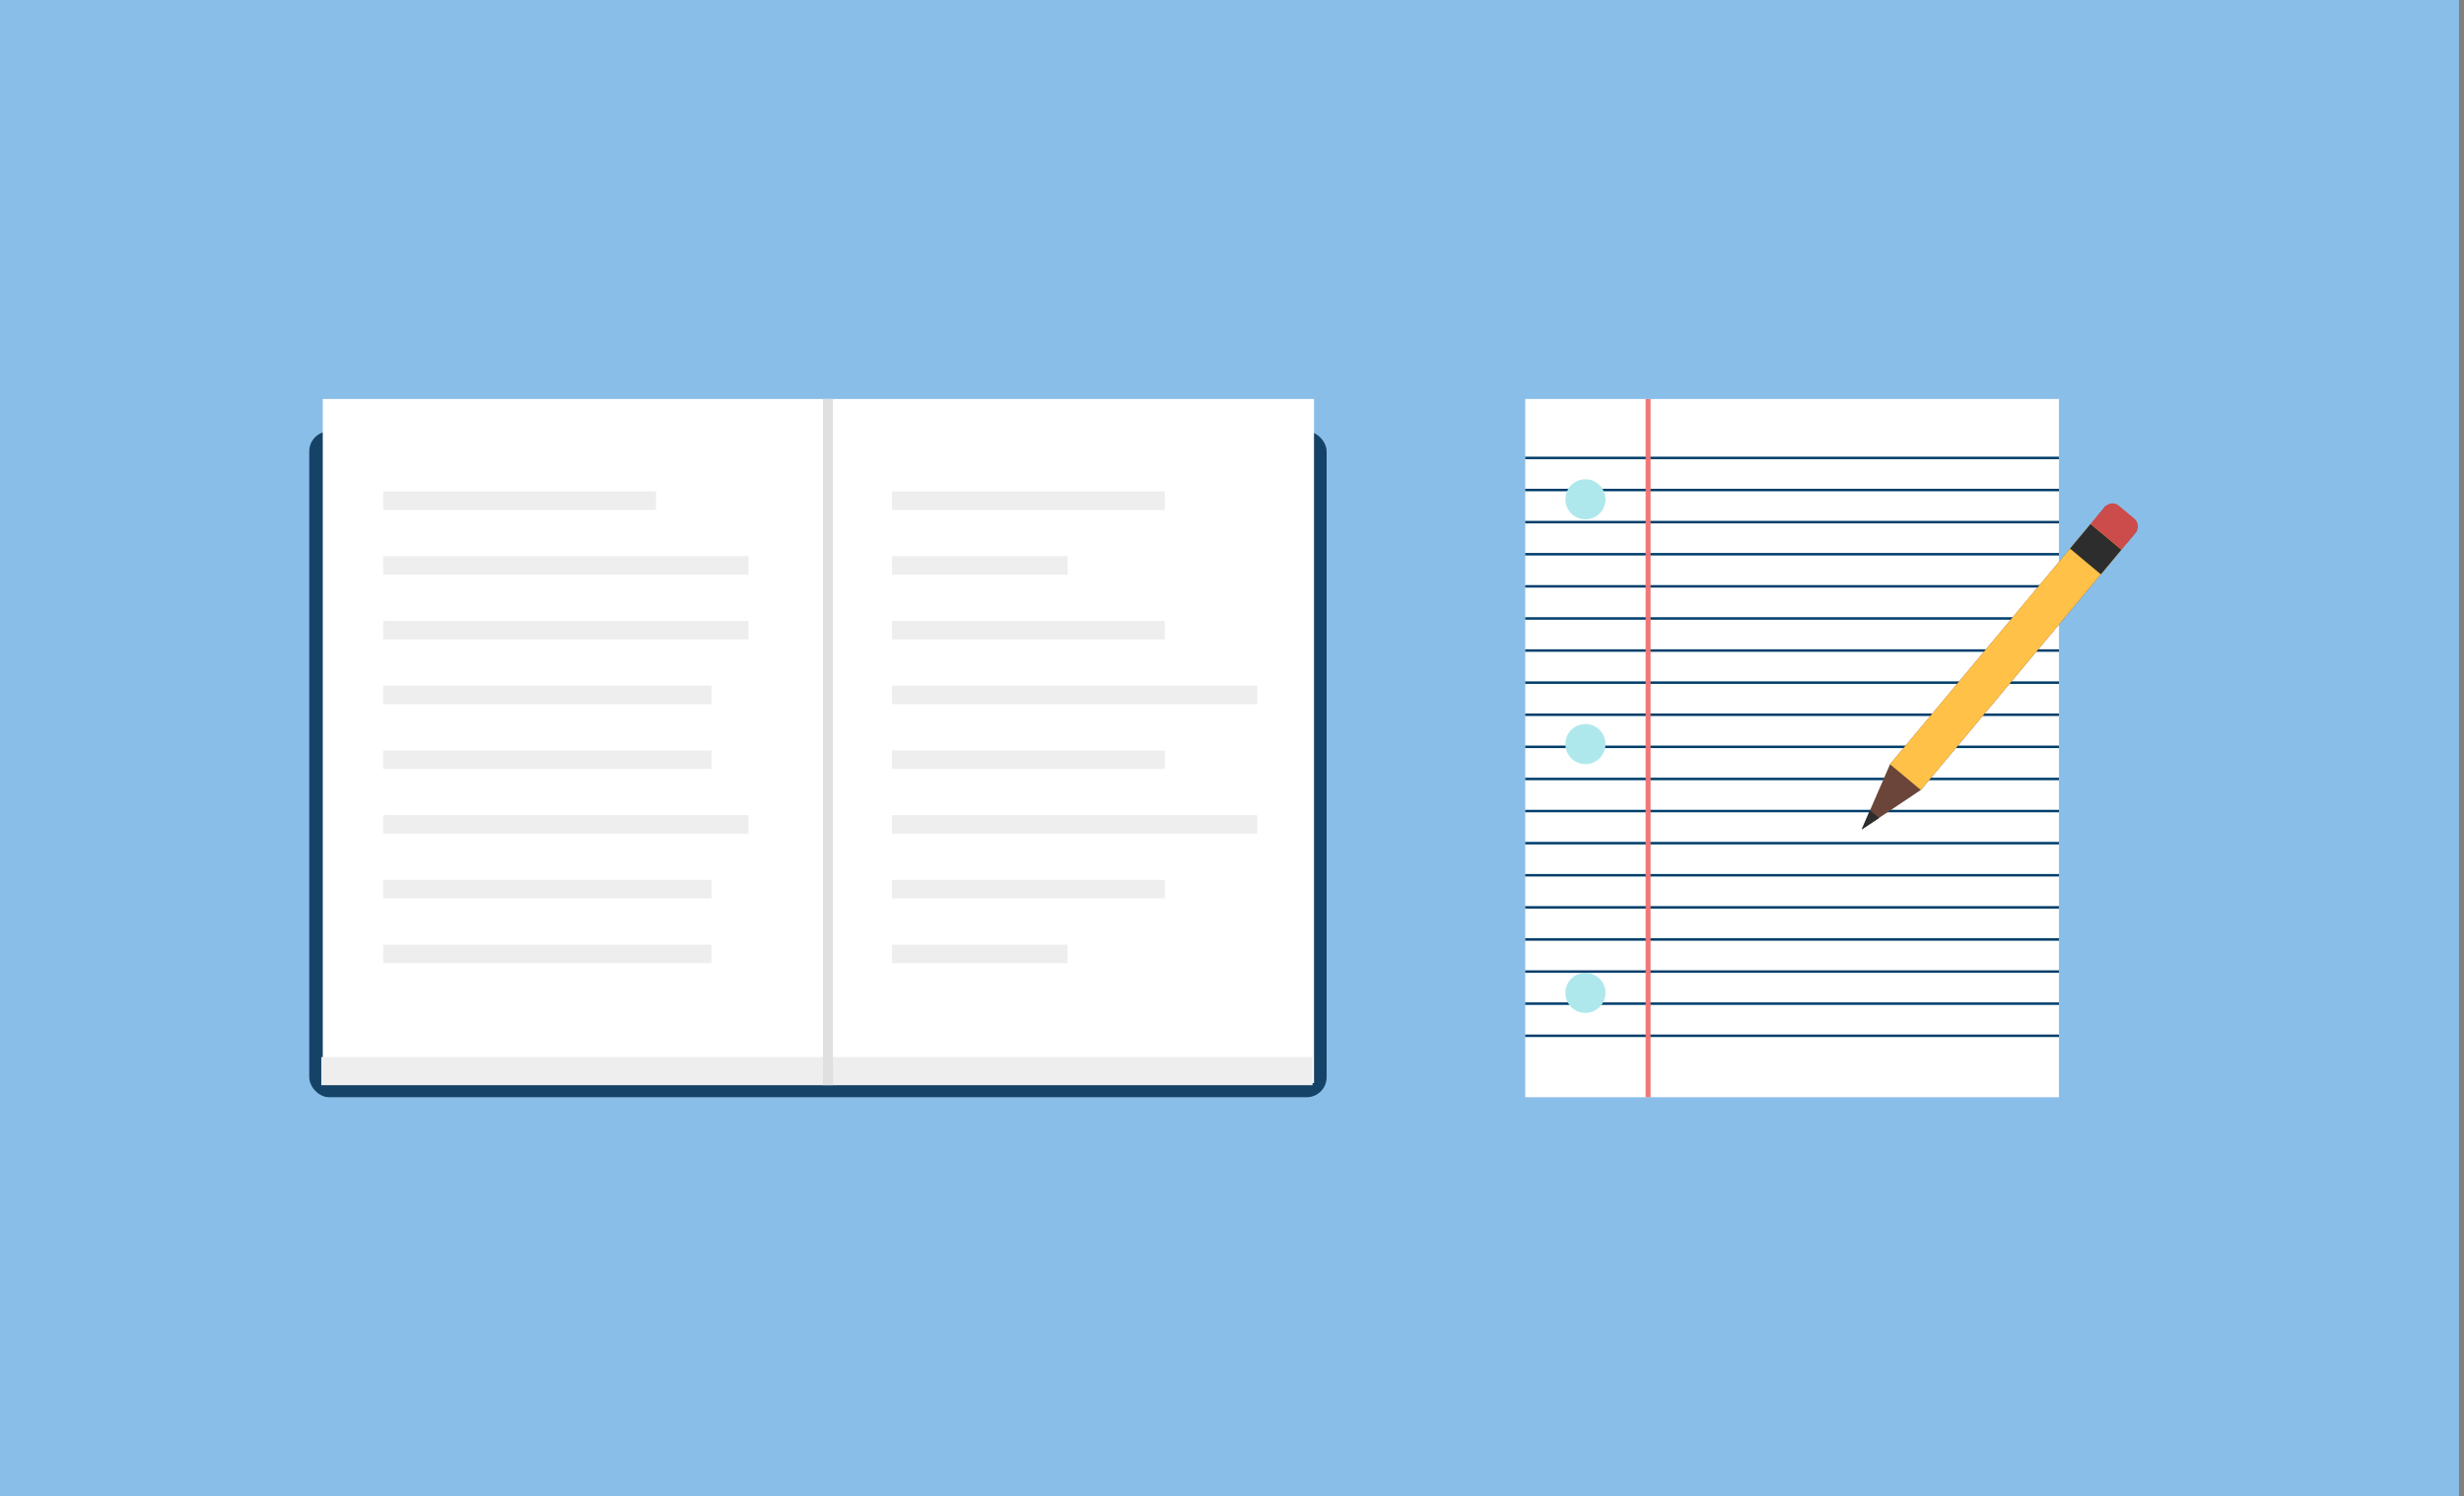 <svg width="247" height="150" viewBox="0 0 247 150" fill="none" xmlns="http://www.w3.org/2000/svg">
<rect x="0" y="0" width="247" height="150" fill="#808080" stroke="none"/>
<rect width="246.5" height="150" fill="#89BEE8"/>
<rect x="152.895" y="40.001" width="53.505" height="69.999" fill="white"/>
<line x1="152.895" y1="45.91" x2="206.4" y2="45.91" stroke="#003E6B" stroke-width="0.25"/>
<line x1="152.894" y1="81.311" x2="206.399" y2="81.311" stroke="#003E6B" stroke-width="0.25"/>
<line x1="152.894" y1="62.002" x2="206.399" y2="62.002" stroke="#003E6B" stroke-width="0.25"/>
<line x1="152.894" y1="97.402" x2="206.399" y2="97.402" stroke="#003E6B" stroke-width="0.25"/>
<line x1="152.894" y1="71.655" x2="206.399" y2="71.655" stroke="#003E6B" stroke-width="0.25"/>
<line x1="152.894" y1="52.344" x2="206.399" y2="52.344" stroke="#003E6B" stroke-width="0.25"/>
<line x1="152.894" y1="87.747" x2="206.399" y2="87.747" stroke="#003E6B" stroke-width="0.25"/>
<line x1="152.894" y1="58.782" x2="206.399" y2="58.782" stroke="#003E6B" stroke-width="0.25"/>
<line x1="152.894" y1="94.185" x2="206.399" y2="94.185" stroke="#003E6B" stroke-width="0.25"/>
<line x1="152.894" y1="74.873" x2="206.399" y2="74.873" stroke="#003E6B" stroke-width="0.25"/>
<line x1="152.894" y1="49.126" x2="206.399" y2="49.126" stroke="#003E6B" stroke-width="0.25"/>
<line x1="152.894" y1="84.529" x2="206.399" y2="84.529" stroke="#003E6B" stroke-width="0.25"/>
<line x1="152.894" y1="65.219" x2="206.399" y2="65.219" stroke="#003E6B" stroke-width="0.25"/>
<line x1="152.894" y1="100.619" x2="206.399" y2="100.619" stroke="#003E6B" stroke-width="0.25"/>
<line x1="152.894" y1="55.562" x2="206.399" y2="55.562" stroke="#003E6B" stroke-width="0.25"/>
<line x1="152.894" y1="90.966" x2="206.399" y2="90.966" stroke="#003E6B" stroke-width="0.25"/>
<line x1="152.894" y1="68.436" x2="206.399" y2="68.436" stroke="#003E6B" stroke-width="0.25"/>
<line x1="152.894" y1="103.839" x2="206.399" y2="103.839" stroke="#003E6B" stroke-width="0.25"/>
<line x1="152.894" y1="78.093" x2="206.399" y2="78.093" stroke="#003E6B" stroke-width="0.25"/>
<line x1="165.213" y1="40" x2="165.213" y2="109.999" stroke="#EE7878" stroke-width="0.5"/>
<circle cx="158.928" cy="50.058" r="2.011" fill="#AFE8EC"/>
<circle cx="158.928" cy="74.597" r="2.011" fill="#AFE8EC"/>
<circle cx="158.928" cy="99.539" r="2.011" fill="#AFE8EC"/>
<rect x="31" y="43.246" width="101.986" height="66.754" rx="2" fill="#154367"/>
<path d="M32.355 40.001H131.721V108.584H32.355V40.001Z" fill="white"/>
<path d="M32.207 105.979H131.574V108.795H32.207V105.979Z" fill="#EEEEEE"/>
<line x1="82.994" y1="40.001" x2="82.994" y2="108.793" stroke="#E0E0E0"/>
<path d="M38.417 49.272H65.768V51.126H38.417V49.272Z" fill="#EEEEEE"/>
<path d="M38.416 55.765H75.038V57.619H38.416V55.765Z" fill="#EEEEEE"/>
<path d="M38.416 62.253H75.038V64.107H38.416V62.253Z" fill="#EEEEEE"/>
<path d="M38.416 68.742H71.33V70.597H38.416V68.742Z" fill="#EEEEEE"/>
<path d="M38.416 75.232H71.33V77.087H38.416V75.232Z" fill="#EEEEEE"/>
<path d="M38.416 88.213H71.33V90.067H38.416V88.213Z" fill="#EEEEEE"/>
<path d="M38.416 81.721H75.038V83.575H38.416V81.721Z" fill="#EEEEEE"/>
<path d="M38.416 94.705H71.33V96.559H38.416V94.705Z" fill="#EEEEEE"/>
<path d="M89.41 49.272H116.761V51.126H89.41V49.272Z" fill="#EEEEEE"/>
<path d="M89.41 55.765H107.026V57.619H89.41V55.765Z" fill="#EEEEEE"/>
<path d="M89.41 62.253H116.761V64.107H89.41V62.253Z" fill="#EEEEEE"/>
<path d="M89.41 68.742H126.032V70.597H89.41V68.742Z" fill="#EEEEEE"/>
<path d="M89.41 75.232H116.761V77.087H89.41V75.232Z" fill="#EEEEEE"/>
<path d="M89.41 88.213H116.761V90.067H89.41V88.213Z" fill="#EEEEEE"/>
<path d="M89.41 81.721H126.032V83.575H89.41V81.721Z" fill="#EEEEEE"/>
<path d="M89.41 94.705H107.026V96.559H89.41V94.705Z" fill="#EEEEEE"/>
<path d="M211.117 50.676L214.206 53.254L192.551 79.197L186.624 83.158L189.463 76.619L211.117 50.676Z" fill="#6B4539"/>
<path d="M187.448 81.228L188.375 82.002L186.623 83.159L187.448 81.228Z" fill="#2D2D2D"/>
<rect x="210.084" y="51.912" width="4.023" height="32.184" transform="rotate(39.852 210.084 51.912)" fill="#FFC147"/>
<rect x="209.569" y="52.53" width="4.023" height="3.218" transform="rotate(39.852 209.569 52.53)" fill="#2D2D2D"/>
<path d="M210.991 50.825C211.345 50.401 211.976 50.344 212.4 50.698L213.953 51.995C214.377 52.349 214.433 52.979 214.079 53.403L212.658 55.106L209.569 52.528L210.991 50.825Z" fill="#CC4B4B"/>
</svg>
